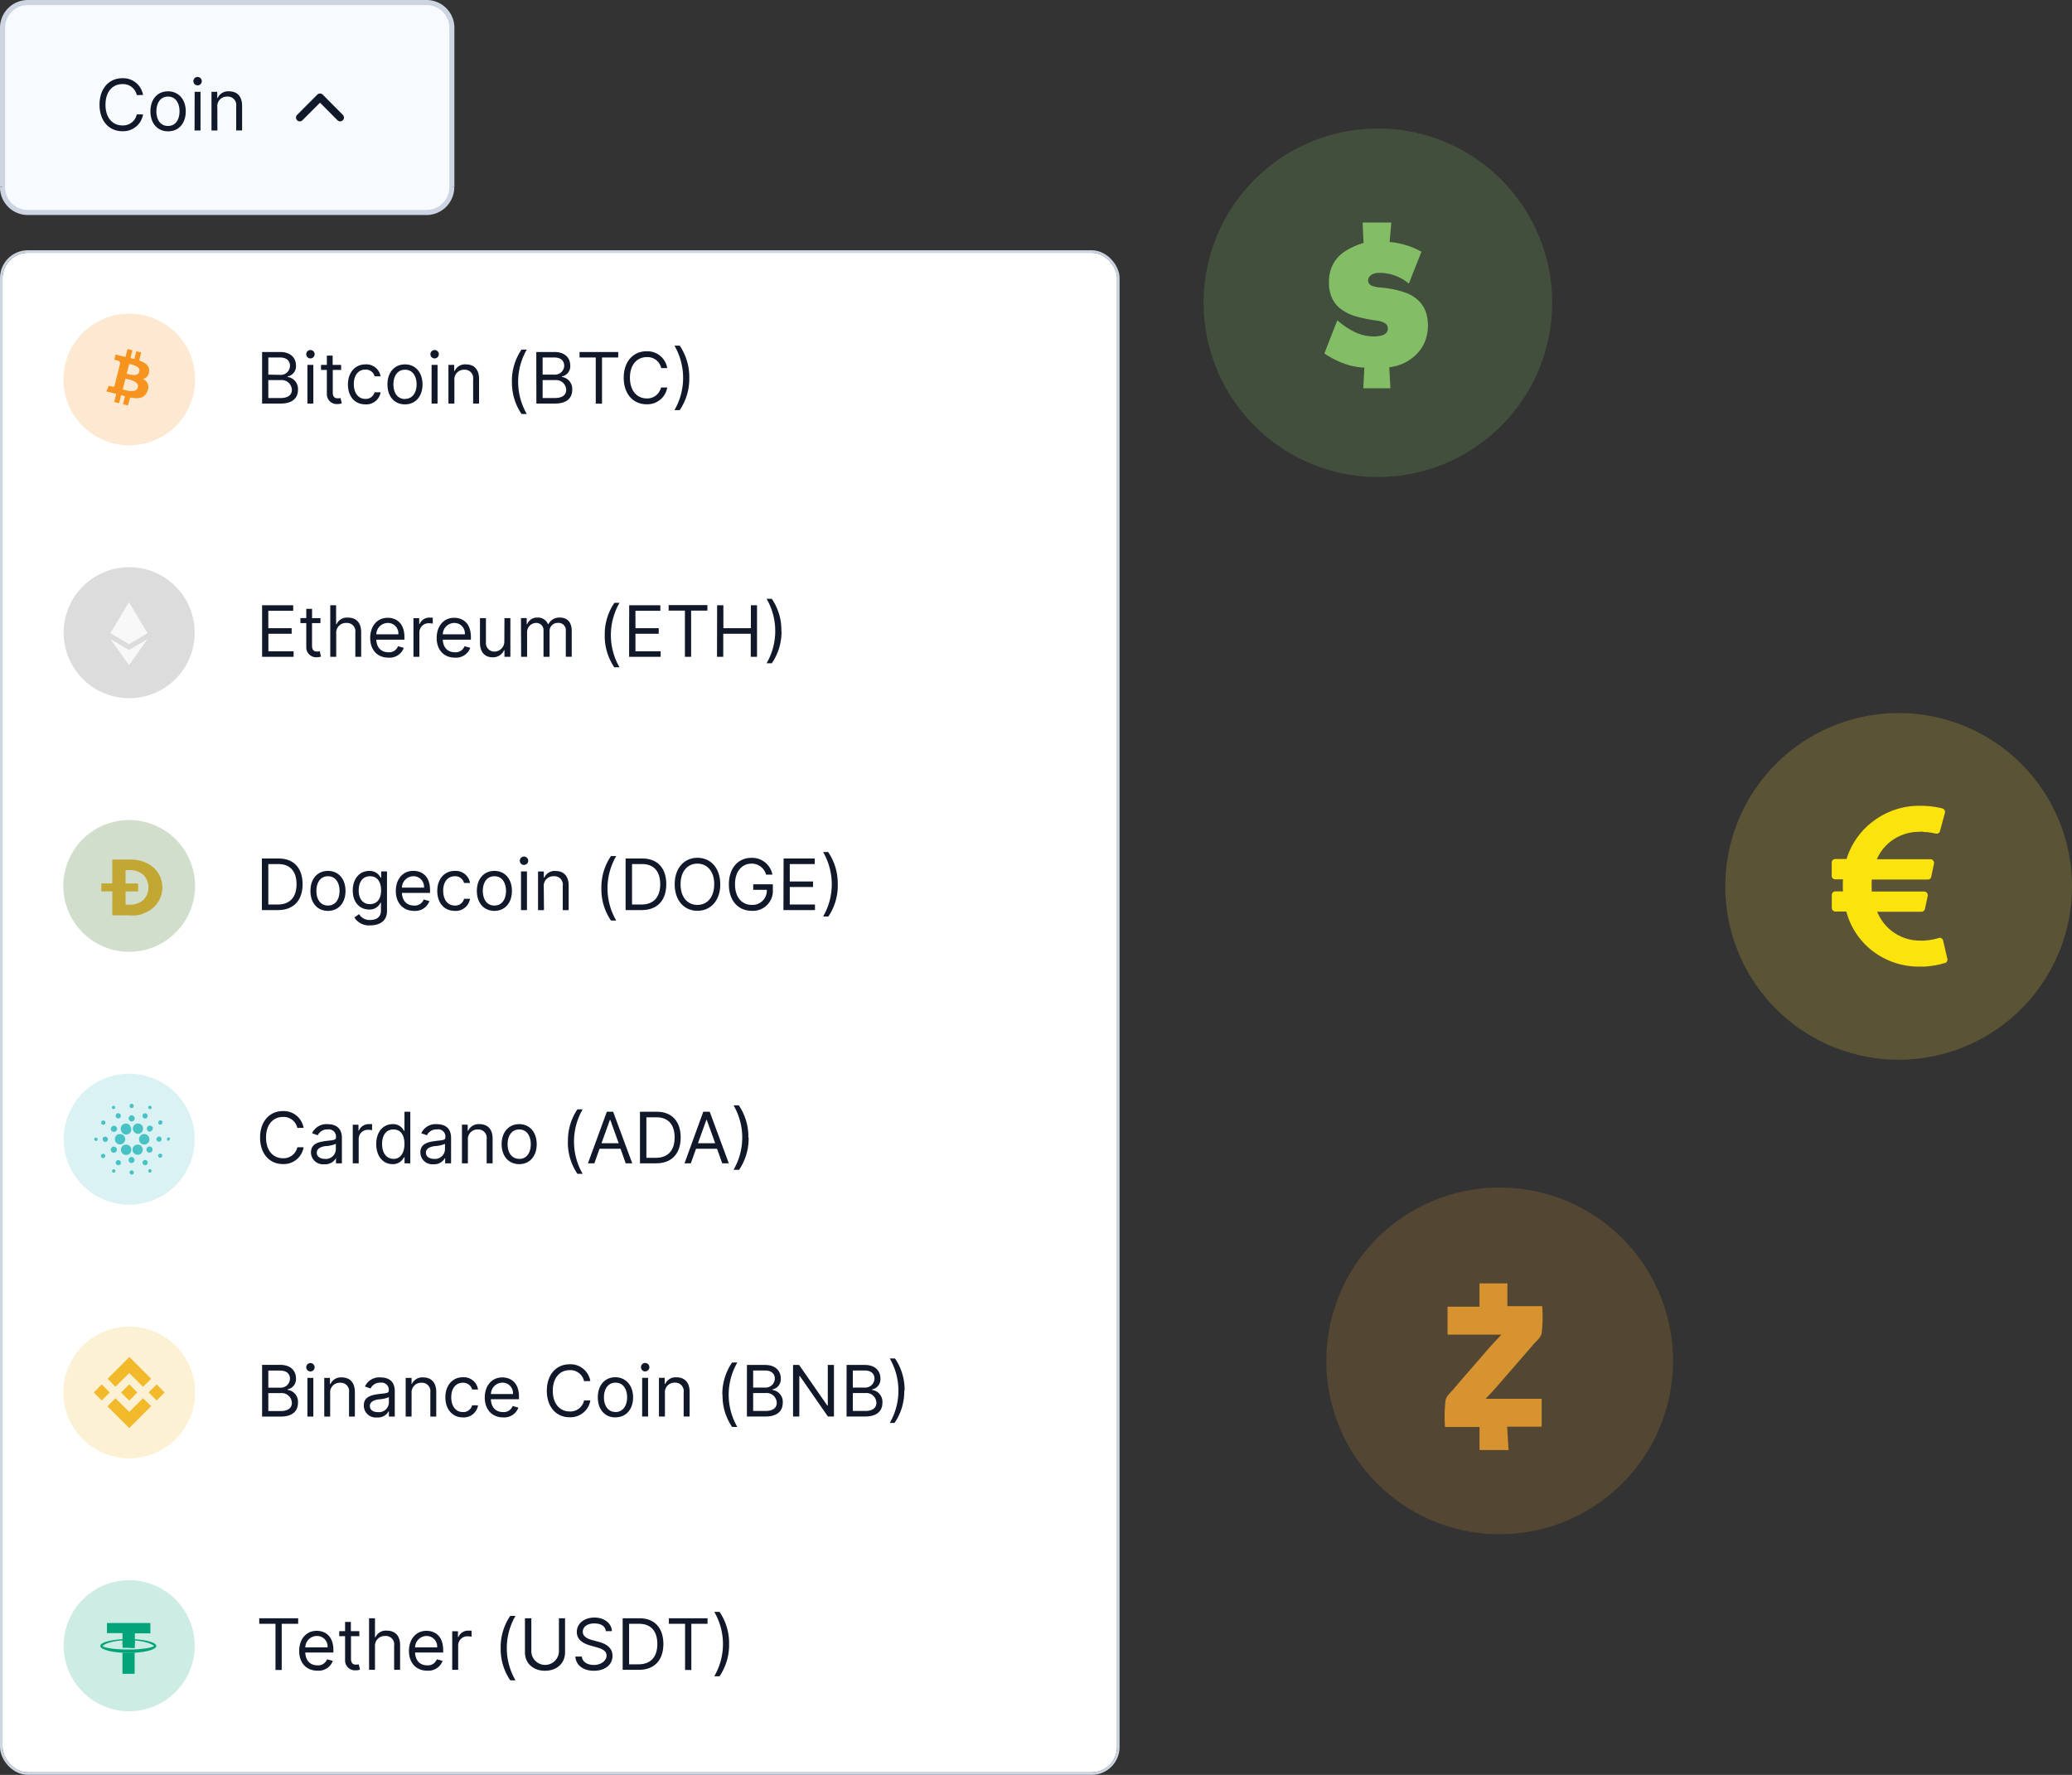 <?xml version="1.0" encoding="UTF-8"?> <svg xmlns="http://www.w3.org/2000/svg" xmlns:xlink="http://www.w3.org/1999/xlink" viewBox="0 0 493.38 422.7"><rect x="0" y="0" width="493.38" height="422.7" fill="#333333" stroke="none"/><defs><style>.cls-1{fill:#fff;}.cls-2,.cls-23,.cls-5{fill:none;}.cls-3{fill:#f8fbfd;}.cls-4{fill:#10182a;}.cls-5{stroke:#10182a;stroke-linecap:round;stroke-linejoin:round;stroke-width:1.81px;}.cls-6{fill:#ccd5e1;}.cls-7{clip-path:url(#clip-path);}.cls-8,.cls-9{fill:#f7941f;}.cls-10,.cls-12,.cls-13,.cls-16,.cls-18,.cls-20,.cls-24,.cls-26,.cls-28,.cls-8{isolation:isolate;opacity:0.2;}.cls-15,.cls-17,.cls-19,.cls-22,.cls-24,.cls-25,.cls-9{fill-rule:evenodd;}.cls-10{fill:#505150;}.cls-11{opacity:0.8;}.cls-12{fill:#32a4be;}.cls-13,.cls-15{fill:#c2a732;}.cls-14{mask:url(#mask);}.cls-16,.cls-17{fill:#48c2c4;}.cls-18,.cls-19{fill:#f2ba2b;}.cls-20,.cls-21,.cls-22{fill:#00a478;}.cls-23{stroke:#ccd5e1;stroke-width:0.6px;}.cls-24,.cls-25{fill:#83be67;}.cls-26{fill:#f6d43c;}.cls-27{fill:#fbe40d;}.cls-28,.cls-29{fill:#d6932f;}</style><clipPath id="clip-path"><rect class="cls-2" x="0.6" y="60.2" width="265.39" height="361.89" rx="6.03"></rect></clipPath><mask id="mask" x="15.08" y="195.31" width="31.36" height="31.36" maskUnits="userSpaceOnUse"><g id="mask0"><path class="cls-1" d="M30.76,226.67A15.68,15.68,0,1,0,15.08,211,15.68,15.68,0,0,0,30.76,226.67Z"></path></g></mask></defs><g id="Layer_2" data-name="Layer 2"><g id="Layer_1-2" data-name="Layer 1"><path class="cls-3" d="M.6,6.64a6,6,0,0,1,6-6h94.91a6,6,0,0,1,6,6V44.52a6,6,0,0,1-6,6H6.63a6,6,0,0,1-6-6Z"></path><path class="cls-4" d="M34.06,22.63a4.78,4.78,0,0,0-4.94-4c-3.14,0-5.42,2.42-5.42,6.31s2.28,6.31,5.42,6.31a4.78,4.78,0,0,0,4.94-4H32.57a3.34,3.34,0,0,1-3.45,2.62c-2.23,0-4-1.73-4-4.92s1.75-4.92,4-4.92a3.33,3.33,0,0,1,3.45,2.61Zm6,8.64c2.49,0,4.17-1.89,4.17-4.75S42.51,21.75,40,21.75s-4.18,1.89-4.18,4.77S37.52,31.27,40,31.27ZM40,30c-1.9,0-2.76-1.63-2.76-3.48S38.12,23,40,23s2.75,1.65,2.75,3.5S41.91,30,40,30Zm6.33,1.08h1.42V21.87H46.35Zm.72-10.75a1,1,0,1,0-1-1A1,1,0,0,0,47.07,20.33Zm4.7,5.21A2.28,2.28,0,0,1,54.12,23a2,2,0,0,1,2.12,2.3v5.76h1.41V25.23c0-2.36-1.25-3.48-3.12-3.48a2.7,2.7,0,0,0-2.68,1.56h-.12V21.87H50.36v9.21h1.41Z"></path><path class="cls-5" d="M81,28,76.2,23.17,71.38,28"></path><path class="cls-6" d="M6.63,1.21h94.91V0H6.63ZM107,6.64V44.52h1.2V6.64ZM101.54,50H6.63v1.21h94.91ZM1.21,44.52V6.64H0V44.52ZM6.63,50a5.43,5.43,0,0,1-5.42-5.43H0a6.63,6.63,0,0,0,6.63,6.64ZM107,44.52A5.43,5.43,0,0,1,101.54,50v1.21a6.63,6.63,0,0,0,6.63-6.64ZM101.54,1.21A5.43,5.43,0,0,1,107,6.64h1.2A6.63,6.63,0,0,0,101.54,0ZM6.63,0A6.63,6.63,0,0,0,0,6.64H1.21A5.43,5.43,0,0,1,6.63,1.21Z"></path><g class="cls-7"><rect class="cls-1" x="0.6" y="60.2" width="265.39" height="361.89" rx="6.03"></rect><path class="cls-8" d="M46,94.16a15.68,15.68,0,1,1-11.42-19A15.66,15.66,0,0,1,46,94.16Z"></path><path class="cls-9" d="M35.49,88.54c.21-1.42-.87-2.18-2.34-2.68l.47-1.92-1.16-.29L32,85.51l-.93-.22.46-1.87-1.16-.3L29.88,85l-.75-.17h0l-1.61-.4-.31,1.24s.86.2.84.22a.62.62,0,0,1,.55.68l-.55,2.18.12,0-.12,0-.76,3.06a.43.43,0,0,1-.54.27s-.85-.21-.85-.21l-.58,1.34,1.52.38.51.13h0l.33.08-.49,1.94,1.17.29.48-1.92.93.25-.48,1.91,1.17.29L31,94.66c2,.38,3.49.23,4.12-1.57A2.05,2.05,0,0,0,34,90.26a1.88,1.88,0,0,0,1.5-1.72Zm-2.67,3.74c-.33,1.33-2.42.78-3.37.53l-.22-.06.64-2.57.28.07c1,.22,3,.67,2.67,2Zm-2.47-3.23c.8.22,2.53.68,2.83-.53S31.8,86.91,31,86.73l-.24-.06L30.16,89Z"></path><path class="cls-4" d="M62.41,96.11h4.43c2.91,0,4.11-1.42,4.11-3.26a2.89,2.89,0,0,0-2.47-3.08v-.12a2.45,2.45,0,0,0,2-2.56c0-1.8-1.2-3.26-3.77-3.26H62.41Zm1.48-1.32V90.52h3a2.41,2.41,0,0,1,2.61,2.33c0,1.07-.74,1.94-2.69,1.94Zm0-5.57V85.14H66.7c1.63,0,2.35.87,2.35,2a2.19,2.19,0,0,1-2.4,2.13Zm9.31,6.89h1.41V86.9H73.2Zm.72-10.75a1,1,0,1,0-1-1A1,1,0,0,0,73.92,85.36Zm7.29,1.54h-2V84.69H77.83V86.9H76.44v1.2h1.39v5.75a2.35,2.35,0,0,0,2.49,2.38,3,3,0,0,0,1.06-.17l-.29-1.27a3,3,0,0,1-.62.07c-.63,0-1.23-.19-1.23-1.39V88.1h2ZM87,96.3a3.43,3.43,0,0,0,3.63-2.88H89.19A2.14,2.14,0,0,1,87,95c-1.67,0-2.75-1.39-2.75-3.53s1.1-3.45,2.75-3.45a2.16,2.16,0,0,1,2.21,1.6h1.42A3.44,3.44,0,0,0,87,86.78c-2.49,0-4.15,2-4.15,4.77S84.39,96.3,87,96.3Zm9.44,0c2.49,0,4.17-1.9,4.17-4.75s-1.68-4.77-4.17-4.77-4.18,1.89-4.18,4.77S93.92,96.3,96.42,96.3Zm0-1.27c-1.9,0-2.76-1.63-2.76-3.48s.86-3.5,2.76-3.5,2.76,1.65,2.76,3.5S98.31,95,96.42,95Zm6.33,1.08h1.42V86.9h-1.42Zm.72-10.75a1,1,0,1,0-1-1A1,1,0,0,0,103.47,85.36Zm4.71,5.21a2.28,2.28,0,0,1,2.35-2.52,2,2,0,0,1,2.11,2.3v5.76h1.41V90.26c0-2.36-1.25-3.48-3.12-3.48a2.7,2.7,0,0,0-2.68,1.56h-.12V86.9h-1.37v9.21h1.42Zm13.71.36a13.2,13.2,0,0,0,2.28,7.67h1.25a15.33,15.33,0,0,1,0-15.35h-1.25A13.23,13.23,0,0,0,121.89,90.93Zm5.81,5.18h4.44c2.9,0,4.1-1.42,4.1-3.26a2.88,2.88,0,0,0-2.47-3.08v-.12a2.45,2.45,0,0,0,2-2.56c0-1.8-1.2-3.26-3.77-3.26H127.7Zm1.49-1.32V90.52h3a2.4,2.4,0,0,1,2.61,2.33c0,1.07-.74,1.94-2.68,1.94Zm0-5.57V85.14H132c1.64,0,2.35.87,2.35,2A2.19,2.19,0,0,1,132,89.22ZM138,85.14h3.86v11h1.49v-11h3.86V83.83H138Zm20.88,2.52a4.78,4.78,0,0,0-4.94-4c-3.14,0-5.42,2.42-5.42,6.31s2.28,6.31,5.42,6.31a4.78,4.78,0,0,0,4.94-4H157.4A3.35,3.35,0,0,1,154,94.89c-2.23,0-4-1.73-4-4.92s1.75-4.92,4-4.92a3.34,3.34,0,0,1,3.45,2.61ZM164.13,90a13.25,13.25,0,0,0-2.28-7.68H160.6a15.33,15.33,0,0,1,0,15.35h1.25A13.2,13.2,0,0,0,164.13,90Z"></path><path class="cls-10" d="M46.36,150.68a15.6,15.6,0,1,1-15.6-15.6A15.6,15.6,0,0,1,46.36,150.68Z"></path><g class="cls-11"><path class="cls-1" d="M30.71,143.44l-.09.33v9.5l.09.1,4.42-2.61Z"></path><path class="cls-1" d="M30.71,143.44l-4.41,7.32,4.41,2.61v-9.93Z"></path><path class="cls-1" d="M30.72,154.8l-.06.07v3.38l.06.16,4.41-6.21Z"></path><path class="cls-1" d="M30.71,158.41V154.8l-4.41-2.6Z"></path><path class="cls-1" d="M30.71,153.37l4.42-2.61-4.42-2Z"></path><path class="cls-1" d="M26.3,150.76l4.41,2.61v-4.62Z"></path></g><path class="cls-4" d="M62.41,156.42h7.5V155.1h-6v-4.17h5.54v-1.32H63.89v-4.15h5.93v-1.32H62.41Zm13.9-9.21h-2V145H72.93v2.2H71.54v1.2h1.39v5.76a2.35,2.35,0,0,0,2.5,2.37,3,3,0,0,0,1-.16l-.29-1.28a2.3,2.3,0,0,1-.62.08c-.62,0-1.22-.2-1.22-1.39v-5.38h2Zm3.75,3.67a2.31,2.31,0,0,1,2.42-2.52,2,2,0,0,1,2.13,2.31v5.75H86v-5.85c0-2.37-1.26-3.48-3.14-3.48a2.68,2.68,0,0,0-2.71,1.56h-.12v-4.51H78.64v12.28h1.42Zm12.42,5.74a3.59,3.59,0,0,0,3.67-2.33l-1.37-.39a2.25,2.25,0,0,1-2.3,1.44c-1.66,0-2.81-1.07-2.87-3H96.3v-.6c0-3.43-2-4.61-4-4.61-2.5,0-4.15,2-4.15,4.8S89.82,156.62,92.48,156.62Zm-2.87-5.55a2.75,2.75,0,0,1,2.73-2.71,2.5,2.5,0,0,1,2.52,2.71Zm8.84,5.35h1.41v-5.83a2.19,2.19,0,0,1,2.33-2.16,4.41,4.41,0,0,1,.86.1v-1.44l-.74,0a2.51,2.51,0,0,0-2.4,1.53h-.09v-1.39H98.45Zm9.86.2a3.59,3.59,0,0,0,3.67-2.33l-1.36-.39a2.26,2.26,0,0,1-2.31,1.44c-1.66,0-2.8-1.07-2.87-3h6.69v-.6c0-3.43-2-4.61-4-4.61-2.5,0-4.15,2-4.15,4.8S105.65,156.62,108.31,156.62Zm-2.87-5.55a2.76,2.76,0,0,1,2.73-2.71,2.49,2.49,0,0,1,2.52,2.71Zm14.65,1.59a2.39,2.39,0,0,1-2.38,2.52,2,2,0,0,1-2-2.21v-5.76h-1.42v5.86c0,2.35,1.25,3.47,3,3.47a2.86,2.86,0,0,0,2.73-1.68h.1v1.56h1.41v-9.21h-1.41Zm4,3.76h1.42v-5.75a2.19,2.19,0,0,1,2.09-2.31,1.7,1.7,0,0,1,1.82,1.75v6.31h1.44v-6a1.93,1.93,0,0,1,2-2.07,1.72,1.72,0,0,1,1.87,1.9v6.16h1.41v-6.16c0-2.17-1.16-3.17-2.8-3.17a2.91,2.91,0,0,0-2.76,1.56h-.1a2.53,2.53,0,0,0-2.47-1.56,2.49,2.49,0,0,0-2.47,1.56h-.12v-1.44h-1.37ZM144,151.24a13.25,13.25,0,0,0,2.27,7.68h1.25a15.33,15.33,0,0,1,0-15.35H146.3A13.19,13.19,0,0,0,144,151.24Zm5.8,5.18h7.51V155.1h-6v-4.17h5.54v-1.32h-5.54v-4.15h5.93v-1.32h-7.42Zm9.42-11h3.87v11h1.48v-11h3.87v-1.32h-9.22Zm11.51,11h1.49v-5.49h6.55v5.49h1.49V144.14H178.8v5.47h-6.55v-5.47h-1.49Zm15.33-6.14a13.13,13.13,0,0,0-2.28-7.67h-1.24a15.33,15.33,0,0,1,0,15.35h1.24A13.18,13.18,0,0,0,186.09,150.28Z"></path><path class="cls-12" d="M30.76,226.67A15.68,15.68,0,1,0,15.08,211,15.68,15.68,0,0,0,30.76,226.67Z"></path><path class="cls-13" d="M30.76,226.67A15.68,15.68,0,1,0,15.08,211,15.68,15.68,0,0,0,30.76,226.67Z"></path><g class="cls-14"><path class="cls-15" d="M31,204.7H26.74v5.69H24.13v1.9h2.61V218H31a6.49,6.49,0,0,0,3.72-.71l.24-.11a6.41,6.41,0,0,0,0-11.62A9.07,9.07,0,0,0,31,204.7Zm-1.1,7.59v3.16h.94a4.71,4.71,0,0,0,3.29-1.11,4.29,4.29,0,0,0,0-6,4.71,4.71,0,0,0-3.29-1.11h-.94v3.17h3v1.9Z"></path></g><path class="cls-4" d="M66.2,216.74c3.74,0,5.85-2.33,5.85-6.17s-2.11-6.11-5.69-6.11h-4v12.28Zm-2.31-1.32v-9.64h2.38c2.88,0,4.34,1.82,4.34,4.79s-1.46,4.85-4.51,4.85Zm14.2,1.51c2.5,0,4.18-1.89,4.18-4.75s-1.68-4.77-4.18-4.77-4.17,1.89-4.17,4.77S75.6,216.93,78.09,216.93Zm0-1.27c-1.89,0-2.75-1.63-2.75-3.48s.86-3.5,2.75-3.5,2.76,1.65,2.76,3.5S80,215.66,78.09,215.66Zm10.06,4.72c2.2,0,4-1,4-3.38v-9.47H90.76V209h-.14a2.85,2.85,0,0,0-2.69-1.58c-2.32,0-3.93,1.84-3.93,4.67s1.68,4.52,3.91,4.52A2.79,2.79,0,0,0,90.59,215h.12v1.87c0,1.53-1.07,2.23-2.56,2.23a2.88,2.88,0,0,1-2.64-1.39l-1.13.79A4.08,4.08,0,0,0,88.15,220.38Zm-.05-5.06c-1.78,0-2.69-1.34-2.69-3.26s.89-3.38,2.69-3.38,2.64,1.39,2.64,3.38S89.8,215.32,88.1,215.32Zm10.48,1.61a3.57,3.57,0,0,0,3.67-2.33l-1.36-.38a2.26,2.26,0,0,1-2.31,1.44c-1.66,0-2.8-1.07-2.87-3h6.69V212c0-3.43-2-4.6-4-4.6-2.5,0-4.15,2-4.15,4.79S95.92,216.93,98.58,216.93Zm-2.87-5.54a2.76,2.76,0,0,1,2.73-2.71,2.5,2.5,0,0,1,2.52,2.71Zm12.58,5.54a3.43,3.43,0,0,0,3.63-2.88H110.5a2.14,2.14,0,0,1-2.21,1.61c-1.68,0-2.76-1.39-2.76-3.53s1.11-3.45,2.76-3.45a2.17,2.17,0,0,1,2.21,1.61h1.42a3.44,3.44,0,0,0-3.65-2.88c-2.5,0-4.15,2-4.15,4.77S105.7,216.93,108.29,216.93Zm9.44,0c2.49,0,4.17-1.89,4.17-4.75s-1.68-4.77-4.17-4.77-4.18,1.89-4.18,4.77S115.23,216.93,117.73,216.93Zm0-1.27c-1.9,0-2.76-1.63-2.76-3.48s.86-3.5,2.76-3.5,2.76,1.65,2.76,3.5S119.62,215.66,117.73,215.66Zm6.33,1.08h1.42v-9.21h-1.42Zm.72-10.75a1,1,0,1,0-1-1A1,1,0,0,0,124.78,206Zm4.7,5.21a2.28,2.28,0,0,1,2.35-2.52A2,2,0,0,1,134,211v5.76h1.41v-5.86c0-2.34-1.25-3.47-3.12-3.47a2.7,2.7,0,0,0-2.68,1.56h-.12v-1.44h-1.37v9.21h1.41Zm13.72.36a13.2,13.2,0,0,0,2.28,7.67h1.25a15.26,15.26,0,0,1,0-15.35h-1.25A13.25,13.25,0,0,0,143.2,211.56Zm9.6,5.18c3.74,0,5.85-2.33,5.85-6.17s-2.11-6.11-5.68-6.11h-4v12.28Zm-2.3-1.32v-9.64h2.37c2.88,0,4.34,1.82,4.34,4.79s-1.46,4.85-4.51,4.85Zm21-4.82c0-3.89-2.28-6.31-5.42-6.31s-5.42,2.42-5.42,6.31,2.28,6.31,5.42,6.31S171.51,214.48,171.51,210.6Zm-1.44,0c0,3.19-1.75,4.91-4,4.91s-4-1.72-4-4.91,1.75-4.92,4-4.92S170.07,207.41,170.07,210.6Zm12.34-2.3h1.53a4.92,4.92,0,0,0-5-4c-3.14,0-5.37,2.42-5.37,6.31s2.21,6.31,5.47,6.31a4.74,4.74,0,0,0,5-5V210.6h-4.67v1.32h3.23a3.41,3.41,0,0,1-3.57,3.59c-2.28,0-4-1.72-4-4.91s1.75-4.92,3.93-4.92A3.51,3.51,0,0,1,182.41,208.3Zm4.15,8.44h7.51v-1.32h-6v-4.17h5.54v-1.32h-5.54v-4.15H194v-1.32h-7.41Zm12.93-6.14a13.23,13.23,0,0,0-2.28-7.68H196a15.33,15.33,0,0,1,0,15.35h1.25A13.2,13.2,0,0,0,199.49,210.6Z"></path><path class="cls-16" d="M46.36,271.31a15.6,15.6,0,1,1-15.6-15.6A15.6,15.6,0,0,1,46.36,271.31Z"></path><path class="cls-17" d="M31.81,263.59a.52.52,0,0,0-.67-.68.53.53,0,0,0-.15.84A.51.51,0,0,0,31.81,263.59Zm-4.39.17a.39.39,0,0,0-.52-.38.4.4,0,0,0,0,.74A.39.39,0,0,0,27.42,263.76Zm8.18.37a.4.4,0,0,1-.08-.76c.28-.14.54.12.58.39S35.85,264.2,35.6,264.13Zm-6.82,1.66a.62.62,0,1,0-1,.43A.62.62,0,0,0,28.78,265.79Zm5.21-.32a.61.61,0,0,1,1.1,0,.66.66,0,0,1-.4.91A.64.64,0,0,1,34,265.47Zm-2.62.13a.78.78,0,0,0-.74.73.8.8,0,0,0,.49.73h.08a.8.8,0,0,0,.46-.05.74.74,0,0,0,.34-1A.82.82,0,0,0,31.37,265.6Zm-7,1.31a.51.51,0,0,1,.72.59.5.5,0,0,1-.8.26A.52.52,0,0,1,24.33,266.91Zm14.33.43a.5.5,0,0,0-.78-.43.52.52,0,0,0,0,.88A.51.51,0,0,0,38.66,267.34Zm-6.25.29a1.22,1.22,0,0,1,1.42.49,1.26,1.26,0,0,1-.42,1.75,1.23,1.23,0,1,1-1-2.24Zm-1.4.6a1.22,1.22,0,0,0-1.6-.54,1.24,1.24,0,0,0-.57,1.67A1.22,1.22,0,1,0,31,268.23Zm-4.62.5a.79.79,0,0,1,.74-.64.82.82,0,0,1,.72.73.76.76,0,0,1-.72.74A.72.72,0,0,1,26.39,268.73Zm10,.09a.73.73,0,1,0-1.11.61A.72.72,0,0,0,36.34,268.82Zm-8.16,1.3a1.23,1.23,0,0,1,1.11,2.13,1.22,1.22,0,0,1-1.9-.4A1.26,1.26,0,0,1,28.18,270.12Zm7.09.52a1.22,1.22,0,0,0-1.39-.52,1.26,1.26,0,0,0-.72,1.77,1.23,1.23,0,1,0,2.11-1.25Zm-10.47.09a.62.62,0,0,1,.77.79.6.6,0,0,1-1,.26A.63.63,0,0,1,24.8,270.73Zm13-.07a.68.68,0,0,0-.64.73.79.79,0,0,0,.34.46.62.62,0,0,0,.89-.55A.64.64,0,0,0,37.76,270.66Zm-15.2.3a.4.4,0,1,1-.16.61A.41.41,0,0,1,22.56,271Zm17.82.18a.39.39,0,0,0-.58-.19c-.32.17-.19.77.19.73A.39.39,0,0,0,40.38,271.14Zm-10.71,1.48a1.24,1.24,0,1,1-1,1.19A1.24,1.24,0,0,1,29.67,272.62ZM34,273.79a1.23,1.23,0,0,0-1.51-1.17,1.21,1.21,0,0,0-.9.91,1.22,1.22,0,1,0,2.41.26Zm-7-.71a.73.73,0,1,1-.45,1.2A.74.74,0,0,1,27,273.08Zm9.33.72a.73.73,0,0,0-1-.7.73.73,0,1,0,1,.7Zm1.36,1.66a.51.51,0,0,1,.51-.71.6.6,0,0,1,.41.25l0,0v0a.59.59,0,0,1-.1.55A.5.5,0,0,1,37.71,275.46Zm-12.63-.1a.5.5,0,0,0-.75-.51.51.51,0,1,0,.75.51Zm6,.23a.72.72,0,1,1-.13,1.29A.74.74,0,0,1,31.07,275.59Zm-2.27,1.32a.61.61,0,0,0-.86-.58.71.71,0,0,0-.38.67.7.7,0,0,0,.57.51A.61.61,0,0,0,28.8,276.91Zm5.47-.58a.62.62,0,0,1,.91.57.61.61,0,0,1-1,.47A.63.63,0,0,1,34.27,276.33Zm1.41,2.1a.45.45,0,0,0-.31.65.4.4,0,0,0,.73-.16C36.15,278.65,35.91,278.48,35.68,278.43Zm-9,.42c.07-.21.23-.42.48-.36a.4.4,0,0,1,.15.73C27,279.42,26.66,279.15,26.64,278.85Zm4.94-.06a.5.5,0,0,0-.73.3.51.51,0,0,0,.51.66.62.62,0,0,0,.43-.25l.06-.27h0A.57.57,0,0,0,31.58,278.79Z"></path><path class="cls-4" d="M72.29,268.61a4.79,4.79,0,0,0-4.94-4c-3.14,0-5.42,2.43-5.42,6.31s2.28,6.31,5.42,6.31a4.78,4.78,0,0,0,4.94-4H70.8a3.34,3.34,0,0,1-3.45,2.61c-2.23,0-4-1.73-4-4.92s1.75-4.91,4-4.91a3.34,3.34,0,0,1,3.45,2.61Zm4.92,8.66A2.9,2.9,0,0,0,80,275.81H80v1.24h1.41V271c0-2.93-2.23-3.27-3.4-3.27a3.75,3.75,0,0,0-3.7,2.16l1.35.48a2.49,2.49,0,0,1,2.4-1.39A1.71,1.71,0,0,1,80,270.84v.05c0,.68-.7.62-2.38.84s-3.57.6-3.57,2.71A2.84,2.84,0,0,0,77.21,277.27Zm.22-1.27c-1.13,0-2-.5-2-1.49s1-1.41,2.09-1.56a7.19,7.19,0,0,0,2.45-.53v1.3A2.36,2.36,0,0,1,77.43,276ZM84,277.05h1.41v-5.82a2.18,2.18,0,0,1,2.33-2.16,4.68,4.68,0,0,1,.86.09v-1.44l-.74,0a2.51,2.51,0,0,0-2.4,1.53h-.1v-1.39H84Zm9.48.2a2.88,2.88,0,0,0,2.69-1.61h.16v1.41h1.37V264.77H96.31v4.54h-.12a2.83,2.83,0,0,0-2.67-1.59c-2.32,0-3.93,1.85-3.93,4.75S91.2,277.25,93.5,277.25Zm.19-1.27c-1.77,0-2.69-1.56-2.69-3.53s.89-3.46,2.69-3.46,2.64,1.39,2.64,3.46S95.39,276,93.69,276Zm9.53,1.29a2.9,2.9,0,0,0,2.74-1.46H106v1.24h1.41V271c0-2.93-2.23-3.27-3.4-3.27a3.74,3.74,0,0,0-3.7,2.16l1.35.48a2.47,2.47,0,0,1,2.39-1.39,1.71,1.71,0,0,1,2,1.87v.05c0,.68-.7.62-2.38.84s-3.57.6-3.57,2.71A2.84,2.84,0,0,0,103.22,277.27Zm.22-1.27c-1.13,0-2-.5-2-1.49s1-1.41,2.09-1.56a7.19,7.19,0,0,0,2.45-.53v1.3A2.36,2.36,0,0,1,103.44,276Zm8-4.49a2.28,2.28,0,0,1,2.35-2.52,2,2,0,0,1,2.11,2.31v5.75h1.42V271.2c0-2.35-1.25-3.48-3.12-3.48a2.74,2.74,0,0,0-2.69,1.56h-.12v-1.44H110v9.21h1.41Zm12.21,5.74c2.49,0,4.17-1.9,4.17-4.75s-1.68-4.78-4.17-4.78-4.18,1.9-4.18,4.78S121.15,277.25,123.65,277.25Zm0-1.27c-1.9,0-2.76-1.64-2.76-3.48s.86-3.51,2.76-3.51,2.76,1.66,2.76,3.51S125.54,276,123.65,276Zm11.59-4.11a13.25,13.25,0,0,0,2.27,7.68h1.25a15.33,15.33,0,0,1,0-15.35h-1.25A13.19,13.19,0,0,0,135.24,271.87Zm6.31,5.18,1.23-3.47h5l1.23,3.47h1.56L146,264.77H144.5L140,277.05Zm1.7-4.79,2-5.55h.09l2,5.55Zm13,4.79c3.74,0,5.85-2.32,5.85-6.16s-2.11-6.12-5.69-6.12h-4v12.28Zm-2.31-1.31v-9.65h2.38c2.88,0,4.34,1.82,4.34,4.8s-1.46,4.85-4.51,4.85Zm10.58,1.31,1.24-3.47h5l1.24,3.47h1.56L169,264.77h-1.54L163,277.05Zm1.7-4.79,2-5.55h.1l2,5.55Zm12-1.35a13.2,13.2,0,0,0-2.28-7.67h-1.25a15.26,15.26,0,0,1,0,15.35H176A13.23,13.23,0,0,0,178.26,270.91Z"></path><path class="cls-18" d="M30.77,347.31a15.69,15.69,0,1,0-15.69-15.69A15.69,15.69,0,0,0,30.77,347.31Z"></path><path class="cls-19" d="M27.49,330.27,30.77,327l3.28,3.28L36,328.37l-5.19-5.19-5.19,5.19Zm-5.17,1.35,1.91-1.91,1.91,1.91-1.91,1.91Zm8.45,4.63L27.49,333l-1.91,1.91h0l5.19,5.19L36,334.88h0L34.05,333Zm4.62-4.63,1.91-1.91,1.91,1.91-1.91,1.91Zm-4.62-1.94,1.93,1.94h0l-1.93,1.94-1.94-1.93h0l.34-.34.17-.16Z"></path><path class="cls-4" d="M62.41,337.37h4.43c2.91,0,4.11-1.42,4.11-3.26A2.87,2.87,0,0,0,68.48,331v-.12a2.47,2.47,0,0,0,2-2.57c0-1.8-1.2-3.26-3.77-3.26H62.41Zm1.48-1.32v-4.27h3a2.41,2.41,0,0,1,2.61,2.33c0,1.08-.74,1.94-2.69,1.94Zm0-5.57v-4.07H66.7c1.63,0,2.35.86,2.35,1.94a2.19,2.19,0,0,1-2.4,2.13Zm9.31,6.89h1.41v-9.21H73.2Zm.72-10.75a1,1,0,1,0-1-1A1,1,0,0,0,73.92,326.62Zm4.7,5.21A2.28,2.28,0,0,1,81,329.31a2,2,0,0,1,2.11,2.3v5.76H84.5v-5.85c0-2.35-1.26-3.48-3.12-3.48a2.72,2.72,0,0,0-2.69,1.56h-.12v-1.44H77.21v9.21h1.41Zm11.18,5.75a2.89,2.89,0,0,0,2.73-1.46h.07v1.25H94V331.3c0-2.93-2.23-3.26-3.41-3.26a3.74,3.74,0,0,0-3.69,2.16l1.34.48a2.47,2.47,0,0,1,2.4-1.39,1.71,1.71,0,0,1,1.94,1.87v0c0,.69-.69.63-2.37.84s-3.58.6-3.58,2.71A2.85,2.85,0,0,0,89.8,337.58Zm.21-1.27c-1.13,0-1.94-.5-1.94-1.48s1-1.42,2.09-1.56a7.37,7.37,0,0,0,2.44-.53V334A2.36,2.36,0,0,1,90,336.31Zm8-4.48a2.28,2.28,0,0,1,2.35-2.52,2,2,0,0,1,2.11,2.3v5.76h1.41v-5.85c0-2.35-1.25-3.48-3.11-3.48a2.71,2.71,0,0,0-2.69,1.56H98v-1.44H96.6v9.21H98Zm12.2,5.73a3.42,3.42,0,0,0,3.62-2.88h-1.41a2.14,2.14,0,0,1-2.21,1.61c-1.68,0-2.76-1.39-2.76-3.53s1.11-3.45,2.76-3.45a2.17,2.17,0,0,1,2.21,1.61h1.41A3.43,3.43,0,0,0,110.2,328c-2.5,0-4.15,2-4.15,4.77S107.63,337.56,110.22,337.56Zm9.56,0a3.59,3.59,0,0,0,3.67-2.33l-1.37-.38a2.25,2.25,0,0,1-2.3,1.44c-1.67,0-2.81-1.07-2.88-3.05h6.69v-.6c0-3.43-2-4.6-4-4.6-2.49,0-4.15,2-4.15,4.79S117.11,337.56,119.78,337.56ZM116.9,332a2.76,2.76,0,0,1,2.73-2.71,2.49,2.49,0,0,1,2.52,2.71Zm23.67-3.09a4.79,4.79,0,0,0-4.94-4c-3.15,0-5.42,2.42-5.42,6.31s2.27,6.31,5.42,6.31a4.79,4.79,0,0,0,4.94-4h-1.49a3.35,3.35,0,0,1-3.45,2.62c-2.23,0-4-1.73-4-4.92s1.76-4.92,4-4.92a3.34,3.34,0,0,1,3.45,2.62Zm6,8.63c2.5,0,4.18-1.89,4.18-4.75S149,328,146.52,328s-4.17,1.89-4.17,4.77S144,337.56,146.52,337.56Zm0-1.27c-1.89,0-2.76-1.63-2.76-3.48s.87-3.5,2.76-3.5,2.76,1.65,2.76,3.5S148.42,336.29,146.52,336.29Zm6.34,1.08h1.41v-9.21h-1.41Zm.72-10.75a1,1,0,1,0-1-1A1,1,0,0,0,153.58,326.62Zm4.7,5.21a2.28,2.28,0,0,1,2.35-2.52,2,2,0,0,1,2.11,2.3v5.76h1.42v-5.85c0-2.35-1.26-3.48-3.12-3.48a2.72,2.72,0,0,0-2.69,1.56h-.12v-1.44h-1.37v9.21h1.42Zm13.72.36a13.13,13.13,0,0,0,2.28,7.67h1.24a15.33,15.33,0,0,1,0-15.35h-1.24A13.18,13.18,0,0,0,172,332.19Zm5.8,5.18h4.44c2.9,0,4.1-1.42,4.1-3.26a2.86,2.86,0,0,0-2.47-3.07v-.12a2.46,2.46,0,0,0,2-2.57c0-1.8-1.2-3.26-3.76-3.26h-4.3Zm1.49-1.32v-4.27h3a2.41,2.41,0,0,1,2.62,2.33c0,1.08-.75,1.94-2.69,1.94Zm0-5.57v-4.07h2.81c1.63,0,2.35.86,2.35,1.94a2.2,2.2,0,0,1-2.4,2.13Zm19.24-5.39h-1.47v9.66h-.12l-6.71-9.66h-1.44v12.28h1.49v-9.64h.12l6.69,9.64h1.44Zm3,12.28h4.44c2.9,0,4.1-1.42,4.1-3.26a2.86,2.86,0,0,0-2.47-3.07v-.12a2.46,2.46,0,0,0,2-2.57c0-1.8-1.2-3.26-3.76-3.26h-4.3Zm1.49-1.32v-4.27h3a2.41,2.41,0,0,1,2.62,2.33c0,1.08-.75,1.94-2.69,1.94Zm0-5.57v-4.07h2.81c1.63,0,2.35.86,2.35,1.94a2.2,2.2,0,0,1-2.4,2.13Zm12.33.75a13.23,13.23,0,0,0-2.28-7.68h-1.25a15.33,15.33,0,0,1,0,15.35H213A13.2,13.2,0,0,0,215.32,331.23Z"></path><path class="cls-20" d="M46.36,391.94a15.6,15.6,0,1,1-15.6-15.6A15.6,15.6,0,0,1,46.36,391.94Z"></path><path class="cls-21" d="M29.17,391.67v-2.73h-3.7v-2.4H35.81V389h-3.7v2.7Z"></path><path class="cls-22" d="M23.87,392c0-.91,3-1.65,6.68-1.65s6.67.74,6.67,1.65-3,1.65-6.67,1.65S23.87,392.88,23.87,392Zm12.8,0c-.24-.34-2.25-1.38-6.12-1.38s-5.88,1-6.13,1.38c.25.34,2.25.84,6.13.84S36.43,392.31,36.67,392Z"></path><path class="cls-21" d="M32.1,392.51v-1.89c-.49,0-1-.07-1.53-.07s-.93,0-1.38,0v1.88c.42,0,.9,0,1.38,0A13,13,0,0,0,32.1,392.51Z"></path><path class="cls-21" d="M30.54,393.62c-.48,0-.93,0-1.38,0v5h2.9v-5.06C31.58,393.58,31.06,393.62,30.54,393.62Z"></path><path class="cls-4" d="M61.73,386.72H65.6v11h1.48v-11H71V385.4H61.73Zm13.85,11.16a3.59,3.59,0,0,0,3.67-2.33l-1.37-.38a2.26,2.26,0,0,1-2.3,1.44c-1.67,0-2.81-1.08-2.88-3.05h6.69V393c0-3.43-2-4.61-4-4.61-2.49,0-4.15,2-4.15,4.8S72.91,397.88,75.58,397.88Zm-2.88-5.55a2.76,2.76,0,0,1,2.73-2.71A2.5,2.5,0,0,1,78,392.33Zm12.85-3.86h-2v-2.2H82.17v2.2H80.78v1.2h1.39v5.76a2.35,2.35,0,0,0,2.49,2.37,3.05,3.05,0,0,0,1.06-.16l-.29-1.27a3,3,0,0,1-.62.07c-.63,0-1.23-.19-1.23-1.39v-5.38h2Zm3.74,3.67a2.32,2.32,0,0,1,2.42-2.52,2,2,0,0,1,2.14,2.31v5.75h1.42v-5.85c0-2.37-1.26-3.48-3.15-3.48a2.68,2.68,0,0,0-2.71,1.56h-.12V385.4H87.88v12.28h1.41Zm12.43,5.74a3.59,3.59,0,0,0,3.67-2.33l-1.37-.38a2.26,2.26,0,0,1-2.3,1.44c-1.66,0-2.81-1.08-2.88-3.05h6.69V393c0-3.43-2-4.61-4-4.61-2.49,0-4.15,2-4.15,4.8S99.05,397.88,101.72,397.88Zm-2.88-5.55a2.76,2.76,0,0,1,2.73-2.71,2.5,2.5,0,0,1,2.52,2.71Zm8.84,5.35h1.42v-5.82a2.18,2.18,0,0,1,2.33-2.16,4.93,4.93,0,0,1,.86.09v-1.44l-.74,0a2.49,2.49,0,0,0-2.4,1.53h-.1v-1.39h-1.37Zm11.54-5.18a13.23,13.23,0,0,0,2.28,7.68h1.25a15.26,15.26,0,0,1,0-15.35H121.5A13.2,13.2,0,0,0,119.22,392.5Zm13.87-7.1v8a3.29,3.29,0,0,1-6.57,0v-8H125v8.13c0,2.52,1.88,4.37,4.77,4.37s4.78-1.85,4.78-4.37V385.4Zm11.17,3.07h1.44c-.06-1.85-1.77-3.24-4.15-3.24s-4.2,1.37-4.2,3.44c0,1.65,1.2,2.63,3.12,3.19l1.51.43c1.3.36,2.45.81,2.45,2s-1.29,2.23-3,2.23c-1.46,0-2.76-.65-2.88-2H137c.14,2,1.77,3.38,4.41,3.38,2.83,0,4.44-1.56,4.44-3.55,0-2.3-2.18-3.05-3.45-3.38l-1.25-.34c-.91-.24-2.38-.72-2.38-2,0-1.17,1.08-2,2.71-2S144.12,387.26,144.26,388.47Zm7.85,9.21c3.74,0,5.85-2.32,5.85-6.16s-2.11-6.12-5.69-6.12h-4v12.28Zm-2.31-1.31v-9.65h2.38c2.88,0,4.34,1.83,4.34,4.8s-1.46,4.85-4.51,4.85Zm9.47-9.65h3.86v11h1.49v-11h3.86V385.4h-9.21Zm14.34,4.82a13.2,13.2,0,0,0-2.28-7.67h-1.25a15.26,15.26,0,0,1,0,15.35h1.25A13.23,13.23,0,0,0,173.61,391.54Z"></path></g><rect class="cls-23" x="0.3" y="59.9" width="265.99" height="362.49" rx="6.33"></rect><path class="cls-24" d="M328.1,113.6a41.5,41.5,0,1,0-41.5-41.5A41.5,41.5,0,0,0,328.1,113.6Z"></path><path class="cls-25" d="M324.47,53h6.83c-.14,1.54-.28,3.09-.41,4.63a18.92,18.92,0,0,1,7.58,2.32l-3,7.59a10.9,10.9,0,0,0-7.12-2.56,3.44,3.44,0,0,0-1.85.51,1.69,1.69,0,0,0-.69,1,1.45,1.45,0,0,0,.15,1,1.77,1.77,0,0,0,.94.66,10.46,10.46,0,0,0,2.36.37,23.17,23.17,0,0,1,5.46,1.2,8.47,8.47,0,0,1,3.59,2.44,7.37,7.37,0,0,1,1.58,3.73,10.48,10.48,0,0,1-.33,4.72,9.09,9.09,0,0,1-1.86,3.32,10.75,10.75,0,0,1-6.89,3.53c.08,1.65.18,3.29.27,5h-6.46c.08-1.64.19-3.27.26-4.91a16,16,0,0,1-5.07-1.05,22.93,22.93,0,0,1-4.45-2.31c1-2.63,2.05-5.26,3.08-7.9a19.79,19.79,0,0,0,3.76,2.59,10.57,10.57,0,0,0,4.72,1.24,6.5,6.5,0,0,0,2.32-.3,1.86,1.86,0,0,0,1.1-.92,1.6,1.6,0,0,0-.13-1.54,2.07,2.07,0,0,0-.88-.63,5.65,5.65,0,0,0-1.4-.36,35.93,35.93,0,0,1-5.23-1.07,10.88,10.88,0,0,1-3.78-2,6.82,6.82,0,0,1-1.66-2.15,8.59,8.59,0,0,1-.81-4,8.93,8.93,0,0,1,1.06-4.39,8.39,8.39,0,0,1,2.77-2.91,17.61,17.61,0,0,1,4.42-2C324.6,56.2,324.53,54.57,324.47,53Z"></path><path class="cls-26" d="M493.38,211.1a41.28,41.28,0,1,1-41.28-41.28A41.28,41.28,0,0,1,493.38,211.1Z"></path><path class="cls-27" d="M463.7,228.35l-1-4.32a.8.8,0,0,0-.4-.57.82.82,0,0,0-.71-.06l-.14.06-.32.08-.51.12-.66.14-.81.12c-.28,0-.58.07-.91.09s-.65,0-1,0A10.95,10.95,0,0,1,447,217.14h10.53a.79.79,0,0,0,.54-.2.87.87,0,0,0,.3-.5l.65-3.05a.89.89,0,0,0-.16-.74.87.87,0,0,0-.68-.32H445.71a26.68,26.68,0,0,1,0-2.86H459a.79.79,0,0,0,.87-.71l.65-3.1a.8.8,0,0,0-.19-.71.81.81,0,0,0-.68-.32H446.91a10.8,10.8,0,0,1,4.08-4.79,11.15,11.15,0,0,1,6.15-1.74,2.32,2.32,0,0,1,.8,0,5.21,5.21,0,0,0,.79.07,4.83,4.83,0,0,1,.71.08l.61.1.48.09.31.07.11,0a.8.8,0,0,0,1-.6l1.17-4.32a.88.88,0,0,0-.08-.66,1,1,0,0,0-.54-.41,22.07,22.07,0,0,0-5.28-.62,18.12,18.12,0,0,0-10.9,3.48,17.69,17.69,0,0,0-6.62,9.2h-2.67a.84.84,0,0,0-.87.87v3.1a.84.84,0,0,0,.87.87h1.82c-.05.87-.06,1.82,0,2.86h-1.8a.84.84,0,0,0-.61.25.87.87,0,0,0-.26.62v3.07a.83.83,0,0,0,.26.61.81.81,0,0,0,.61.26h2.59a17.53,17.53,0,0,0,6.47,9.56,18.09,18.09,0,0,0,11.13,3.55c.34,0,.69,0,1.05,0l1-.08.91-.13.82-.13.69-.14a4.22,4.22,0,0,0,.59-.15l.43-.12.29-.09.13,0a.88.88,0,0,0,.47-.4A.86.86,0,0,0,463.7,228.35Z"></path><path class="cls-28" d="M398.38,324.1a41.28,41.28,0,1,1-41.28-41.28A41.28,41.28,0,0,1,398.38,324.1Z"></path><path class="cls-29" d="M353.75,333.13H367.1v6.65h-8.22c.13,1.9.21,3.66.34,5.56H352.3v-5.49h-8.22a32.94,32.94,0,0,1,.13-6.38c.21-1.09,1.44-2,2.19-3,2.61-3.06,5.21-6,7.88-9.1,1-1.15,2.06-2.24,3.22-3.52H344.69v-6.65h7.6v-5.56h6.65v5.43h8.29a33.58,33.58,0,0,1-.13,6.45c-.21,1.08-1.44,2-2.26,3-2.61,3.05-5.21,6-7.88,9.09C355.94,330.83,354.92,331.91,353.75,333.13Z"></path></g></g></svg> 